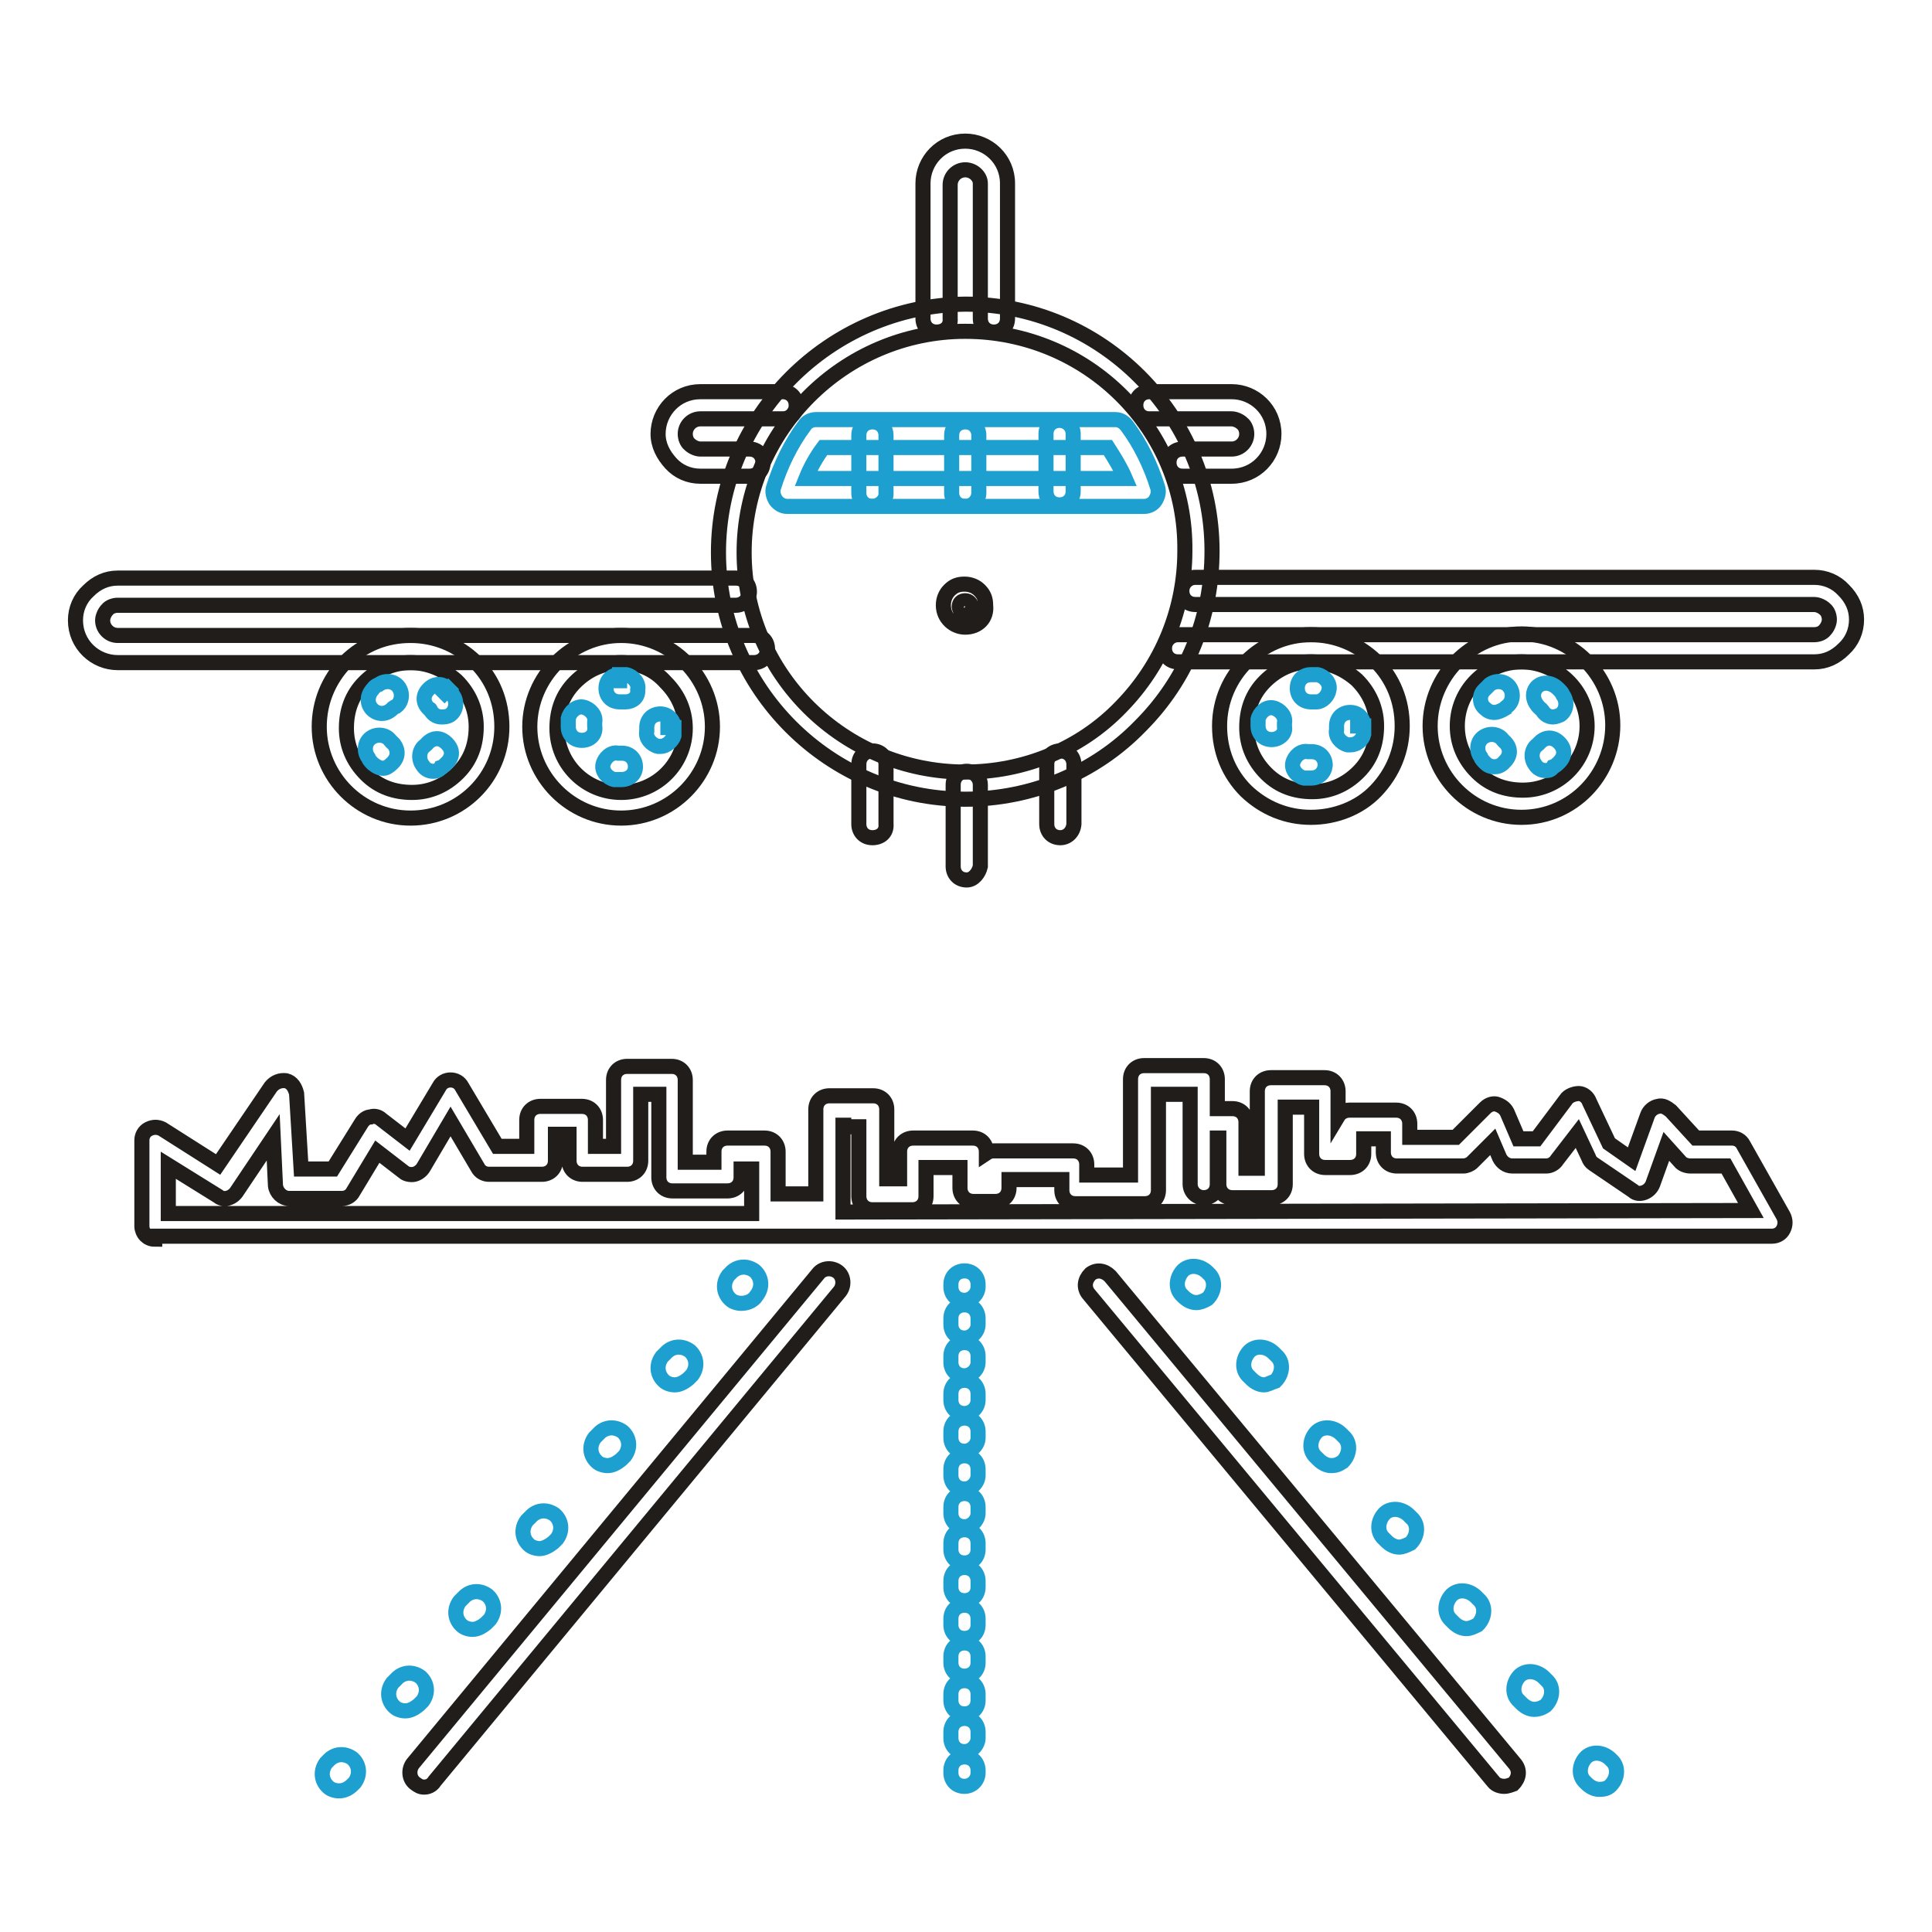 <?xml version="1.0" encoding="utf-8"?>
<!-- Svg Vector Icons : http://www.onlinewebfonts.com/icon -->
<!DOCTYPE svg PUBLIC "-//W3C//DTD SVG 1.1//EN" "http://www.w3.org/Graphics/SVG/1.1/DTD/svg11.dtd">
<svg version="1.1" xmlns="http://www.w3.org/2000/svg" xmlns:xlink="http://www.w3.org/1999/xlink" x="0px" y="0px" viewBox="0 0 256 256" enable-background="new 0 0 256 256" xml:space="preserve">
<g> <path stroke-width="2" fill-opacity="0" stroke="#201d1b"  d="M56.2,236.8c-0.5,0-0.8-0.2-1.2-0.5c-0.8-0.6-0.9-1.8-0.3-2.6l53.7-64.9c0.6-0.8,1.8-0.9,2.6-0.3 c0.8,0.6,0.9,1.8,0.3,2.6l-53.7,64.9C57.3,236.5,56.8,236.8,56.2,236.8L56.2,236.8z"/> <path stroke-width="2" fill-opacity="0" stroke="#1da0d0"  d="M98.2,172.7c-0.5,0-1.1-0.2-1.4-0.5c-0.9-0.8-1.1-2.1-0.3-3.2l0.3-0.3c0.8-0.9,2.1-1.1,3.2-0.3 c0.9,0.8,1.1,2.1,0.3,3.2L100,172C99.6,172.4,99,172.7,98.2,172.7z M53.7,226.7c-0.5,0-1.1-0.2-1.4-0.5c-0.9-0.8-1.1-2.1-0.3-3.2 l0.5-0.5c0.8-0.9,2.1-1.1,3.2-0.3c0.9,0.8,1.1,2.1,0.3,3.2l-0.5,0.5C54.9,226.4,54.3,226.7,53.7,226.7z M62.6,215.9 c-0.5,0-1.1-0.2-1.4-0.5c-0.9-0.8-1.1-2.1-0.3-3.2l0.5-0.5c0.8-0.9,2.1-1.1,3.2-0.3c0.9,0.8,1.1,2.1,0.3,3.2l-0.5,0.5 C63.8,215.6,63.2,215.9,62.6,215.9z M71.5,205.2c-0.5,0-1.1-0.2-1.4-0.5c-0.9-0.8-1.1-2.1-0.3-3.2l0.5-0.5c0.8-0.9,2.1-1.1,3.2-0.3 c0.9,0.8,1.1,2.1,0.3,3.2l-0.5,0.5C72.8,204.8,72.1,205.2,71.5,205.2z M80.5,194.2c-0.5,0-1.1-0.2-1.4-0.5 c-0.9-0.8-1.1-2.1-0.3-3.2l0.5-0.5c0.8-0.9,2.1-1.1,3.2-0.3c0.9,0.8,1.1,2.1,0.3,3.2l-0.5,0.5C81.7,193.9,81.1,194.2,80.5,194.2z  M89.4,183.5c-0.5,0-1.1-0.2-1.4-0.5c-0.9-0.8-1.1-2.1-0.3-3.2l0.5-0.5c0.8-0.9,2.1-1.1,3.2-0.3c0.9,0.8,1.1,2.1,0.3,3.2l-0.5,0.5 C90.6,183.2,90,183.5,89.4,183.5z M44.9,237.3c-0.5,0-1.1-0.2-1.4-0.5c-0.9-0.8-1.1-2.1-0.3-3.2l0.3-0.3c0.8-0.9,2.1-1.1,3.2-0.3 c0.9,0.8,1.1,2.1,0.3,3.2l-0.3,0.3C46.2,237,45.6,237.3,44.9,237.3L44.9,237.3z"/> <path stroke-width="2" fill-opacity="0" stroke="#201d1b"  d="M199.3,236.7c-0.5,0-1.1-0.2-1.4-0.6l-53.7-64.7c-0.6-0.8-0.5-1.8,0.3-2.6c0.8-0.6,1.8-0.5,2.6,0.3 l53.7,64.7c0.6,0.8,0.5,1.8-0.3,2.6C200.2,236.5,199.8,236.7,199.3,236.7L199.3,236.7z"/> <path stroke-width="2" fill-opacity="0" stroke="#1da0d0"  d="M158.5,172.6c-0.6,0-1.2-0.3-1.7-0.8l-0.3-0.3c-0.8-0.9-0.6-2.3,0.3-3.2c0.9-0.8,2.3-0.6,3.2,0.3l0.3,0.3 c0.8,0.9,0.6,2.3-0.3,3.2C159.5,172.4,159,172.6,158.5,172.6z M203.3,226.5c-0.6,0-1.2-0.3-1.7-0.8l-0.5-0.5 c-0.8-0.9-0.6-2.3,0.3-3.2c0.9-0.8,2.3-0.6,3.2,0.3l0.5,0.5c0.8,0.9,0.6,2.3-0.3,3.2C204.2,226.4,203.7,226.5,203.3,226.5z  M194.3,215.8c-0.6,0-1.2-0.3-1.7-0.8l-0.5-0.5c-0.8-0.9-0.6-2.3,0.3-3.2c0.9-0.8,2.3-0.6,3.2,0.3l0.5,0.5c0.8,0.9,0.6,2.3-0.3,3.2 C195.2,215.6,194.8,215.8,194.3,215.8z M185.4,205c-0.6,0-1.2-0.3-1.7-0.8l-0.5-0.5c-0.8-0.9-0.6-2.3,0.3-3.2 c0.9-0.8,2.3-0.6,3.2,0.3l0.5,0.5c0.8,0.9,0.6,2.3-0.3,3.2C186.3,204.8,185.8,205,185.4,205z M176.4,194.2c-0.6,0-1.2-0.3-1.7-0.8 l-0.5-0.5c-0.8-0.9-0.6-2.3,0.3-3.2c0.9-0.8,2.3-0.6,3.2,0.3l0.5,0.5c0.8,0.9,0.6,2.3-0.3,3.2C177.3,194.1,176.9,194.2,176.4,194.2 z M167.5,183.5c-0.6,0-1.2-0.3-1.7-0.8l-0.5-0.5c-0.8-0.9-0.6-2.3,0.3-3.2c0.9-0.8,2.3-0.6,3.2,0.3l0.5,0.5 c0.8,0.9,0.6,2.3-0.3,3.2C168.4,183.2,167.9,183.5,167.5,183.5z M211.9,237.1c-0.6,0-1.2-0.3-1.7-0.8l-0.3-0.3 c-0.8-0.9-0.6-2.3,0.3-3.2c0.9-0.8,2.3-0.6,3.2,0.3l0.3,0.3c0.8,0.9,0.6,2.3-0.3,3.2C213,237,212.5,237.1,211.9,237.1z  M127.8,172.3c-1.1,0-1.8-0.8-1.8-1.8v-0.3c0-1.1,0.8-1.8,1.8-1.8c1.1,0,1.8,0.8,1.8,1.8v0.3C129.6,171.5,128.7,172.3,127.8,172.3z  M127.8,232.1c-1.1,0-1.8-0.8-1.8-1.8v-0.8c0-1.1,0.8-1.8,1.8-1.8c1.1,0,1.8,0.8,1.8,1.8v0.8C129.6,231.2,128.8,232.1,127.8,232.1z  M127.8,227.1c-1.1,0-1.8-0.8-1.8-1.8v-0.8c0-1.1,0.8-1.8,1.8-1.8c1.1,0,1.8,0.8,1.8,1.8v0.8C129.6,226.4,128.8,227.1,127.8,227.1z  M127.8,222.1c-1.1,0-1.8-0.8-1.8-1.8v-0.8c0-1.1,0.8-1.8,1.8-1.8c1.1,0,1.8,0.8,1.8,1.8v0.8C129.6,221.4,128.8,222.1,127.8,222.1z  M127.8,217.1c-1.1,0-1.8-0.8-1.8-1.8v-0.8c0-1.1,0.8-1.8,1.8-1.8c1.1,0,1.8,0.8,1.8,1.8v0.8C129.6,216.4,128.8,217.1,127.8,217.1z  M127.8,212.1c-1.1,0-1.8-0.8-1.8-1.8v-0.8c0-1.1,0.8-1.8,1.8-1.8c1.1,0,1.8,0.8,1.8,1.8v0.8C129.6,211.4,128.8,212.1,127.8,212.1z  M127.8,207.1c-1.1,0-1.8-0.8-1.8-1.8v-0.8c0-1.1,0.8-1.8,1.8-1.8c1.1,0,1.8,0.8,1.8,1.8v0.8C129.6,206.4,128.8,207.1,127.8,207.1z  M127.8,202.3c-1.1,0-1.8-0.8-1.8-1.8v-0.8c0-1.1,0.8-1.8,1.8-1.8c1.1,0,1.8,0.8,1.8,1.8v0.8C129.6,201.4,128.8,202.3,127.8,202.3z  M127.8,197.3c-1.1,0-1.8-0.8-1.8-1.8v-0.8c0-1.1,0.8-1.8,1.8-1.8c1.1,0,1.8,0.8,1.8,1.8v0.8C129.6,196.4,128.8,197.3,127.8,197.3z  M127.8,192.3c-1.1,0-1.8-0.8-1.8-1.8v-0.8c0-1.1,0.8-1.8,1.8-1.8c1.1,0,1.8,0.8,1.8,1.8v0.8C129.6,191.5,128.7,192.3,127.8,192.3z  M127.8,187.3c-1.1,0-1.8-0.8-1.8-1.8v-0.8c0-1.1,0.8-1.8,1.8-1.8c1.1,0,1.8,0.8,1.8,1.8v0.8C129.6,186.5,128.8,187.3,127.8,187.3z  M127.8,182.3c-1.1,0-1.8-0.8-1.8-1.8v-0.8c0-1.1,0.8-1.8,1.8-1.8c1.1,0,1.8,0.8,1.8,1.8v0.8C129.6,181.5,128.7,182.3,127.8,182.3z  M127.8,177.3c-1.1,0-1.8-0.8-1.8-1.8v-0.8c0-1.1,0.8-1.8,1.8-1.8c1.1,0,1.8,0.8,1.8,1.8v0.8C129.6,176.5,128.7,177.3,127.8,177.3z  M127.8,236.7c-1.1,0-1.8-0.8-1.8-1.8v-0.3c0-1.1,0.8-1.8,1.8-1.8c1.1,0,1.8,0.8,1.8,1.8v0.3C129.6,235.9,128.8,236.7,127.8,236.7z "/> <path stroke-width="2" fill-opacity="0" stroke="#201d1b"  d="M20.5,164.2c-0.5,0-0.9-0.2-1.2-0.5c-0.3-0.3-0.5-0.8-0.5-1.2v-11.4c0-0.6,0.3-1.2,0.9-1.5 c0.6-0.3,1.2-0.3,1.8,0l7.4,4.7l7-10.3c0.5-0.6,1.2-0.9,2-0.8c0.8,0.2,1.2,0.9,1.4,1.7l0.6,10h4.2l3.8-6.1c0.3-0.5,0.8-0.8,1.2-0.8 c0.5-0.2,1.1,0,1.4,0.3l3.5,2.7l4.2-7c0.3-0.6,0.9-0.9,1.5-0.9s1.2,0.3,1.5,0.9l4.7,7.9h3.9v-3.5c0-1.1,0.8-1.8,1.8-1.8h5.5 c1.1,0,1.8,0.8,1.8,1.8v3.5h2.4v-8.8c0-1.1,0.8-1.8,1.8-1.8h5.9c1.1,0,1.8,0.8,1.8,1.8v10.9h3.8v-1.4c0-1.1,0.8-1.8,1.8-1.8h4.9 c1.1,0,1.8,0.8,1.8,1.8v5.6h5v-11.2c0-1.1,0.8-1.8,1.8-1.8h5.8c1.1,0,1.8,0.8,1.8,1.8v9.2h1.7v-3.6c0-1.1,0.8-1.8,1.8-1.8h7.9 c1.1,0,1.8,0.8,1.8,1.8v0.2c0.3-0.2,0.6-0.3,0.9-0.3h10.6c1.1,0,1.8,0.8,1.8,1.8v1.4h5.8v-12.7c0-1.1,0.8-1.8,1.8-1.8h7.9 c1.1,0,1.8,0.8,1.8,1.8v3.9h2c1.1,0,1.8,0.8,1.8,1.8v6.1h1.5v-10.2c0-1.1,0.8-1.8,1.8-1.8h7.1c1.1,0,1.8,0.8,1.8,1.8v3.3 c0.3-0.5,0.9-0.8,1.5-0.8h6.2c1.1,0,1.8,0.8,1.8,1.8v1.8h6.1l3.9-3.9c0.5-0.5,1.1-0.6,1.5-0.5c0.6,0.2,1.1,0.5,1.4,1.1l1.5,3.5h2.4 l3.9-5.2c0.3-0.5,1.1-0.8,1.7-0.8c0.6,0,1.2,0.5,1.4,1.1l2.6,5.5l3,2.1l2.1-5.8c0.2-0.6,0.8-1.1,1.4-1.2c0.6-0.2,1.2,0.2,1.7,0.6 l3.3,3.6h4.8c0.6,0,1.2,0.3,1.5,0.9l5.3,9.4c0.3,0.6,0.3,1.2,0,1.8c-0.3,0.6-0.9,0.9-1.5,0.9H20.5L20.5,164.2z M22.3,154.4v6.4 h77.3v-5.9h-1.4v1.1c0,1.1-0.8,1.8-1.8,1.8h-7.3c-1.1,0-1.8-0.8-1.8-1.8V145h-2.4v8.8c0,1.1-0.8,1.8-1.8,1.8h-5.9 c-1.1,0-1.8-0.8-1.8-1.8v-3.5h-1.8v3.5c0,1.1-0.8,1.8-1.8,1.8h-7c-0.6,0-1.2-0.3-1.5-0.9l-3.6-6.1l-3.6,6.1 c-0.3,0.5-0.8,0.8-1.2,0.9s-1.1,0-1.4-0.3l-3.5-2.7l-3.2,5.3c-0.3,0.6-0.9,0.9-1.5,0.9h-7c-0.9,0-1.7-0.8-1.8-1.7l-0.3-6.4 l-4.9,7.3c-0.6,0.8-1.7,1.1-2.4,0.5L22.3,154.4z M111.7,149.1v11.5l120.3-0.2l-3.3-5.9H224c-0.5,0-1.1-0.2-1.4-0.6l-1.8-2l-1.8,5 c-0.2,0.5-0.6,0.9-1.1,1.1c-0.5,0.2-1.1,0.2-1.5-0.2l-5.3-3.6c-0.3-0.2-0.5-0.5-0.6-0.8l-1.5-3.2l-2.7,3.5 c-0.3,0.5-0.9,0.8-1.4,0.8h-4.5c-0.8,0-1.4-0.5-1.7-1.1l-0.9-2.1l-2.7,2.7c-0.3,0.3-0.8,0.5-1.2,0.5h-8.8c-1.1,0-1.8-0.8-1.8-1.8 v-1.8h-2.6v2c0,1.1-0.8,1.8-1.8,1.8h-3.3c-1.1,0-1.8-0.8-1.8-1.8v-6.2h-3.5v10.2c0,1.1-0.8,1.8-1.8,1.8h-5.2 c-1.1,0-1.8-0.8-1.8-1.8v-6.1h-0.2v6.1c0,1.1-0.8,1.8-1.8,1.8s-1.8-0.8-1.8-1.8V145h-4.2v12.7c0,1.1-0.8,1.8-1.8,1.8h-9.2 c-1.1,0-1.8-0.8-1.8-1.8v-1.4h-7v1.1c0,1.1-0.8,1.8-1.8,1.8H129c-1.1,0-1.8-0.8-1.8-1.8v-2.7h-4.5v3.8c0,1.1-0.8,1.8-1.8,1.8h-5.3 c-1.1,0-1.8-0.8-1.8-1.8v-9.2h-2V149.1z M127.9,105.9c-18,0-32.7-14.7-32.7-32.7c0-18,14.7-32.7,32.7-32.9 c18,0,32.7,14.7,32.7,32.7c0,8.8-3.3,17-9.5,23.2C145.1,102.4,136.7,105.9,127.9,105.9z M127.9,43.9c-16.1,0-29.3,13.2-29.3,29.3 c0,16.1,13.2,29.1,29.3,29.1c7.7,0,15.2-3,20.6-8.6C154,88.1,157,80.7,157,73C157.2,56.9,144.1,43.9,127.9,43.9z"/> <path stroke-width="2" fill-opacity="0" stroke="#1da0d0"  d="M104.3,67.1c-0.6,0-1.1-0.3-1.5-0.8c-0.3-0.5-0.5-1.1-0.3-1.7c0.9-2.9,2.3-5.8,4.1-8.2 c0.3-0.5,0.9-0.8,1.5-0.8h39.7c0.6,0,1.1,0.3,1.5,0.8c1.8,2.4,3.2,5.3,4.1,8.2c0.2,0.6,0,1.2-0.3,1.7s-0.9,0.8-1.5,0.8H104.3z  M109.1,59.3c-0.9,1.2-1.7,2.6-2.3,4.1h42.3c-0.6-1.4-1.4-2.7-2.3-4.1H109.1z"/> <path stroke-width="2" fill-opacity="0" stroke="#1da0d0"  d="M127.9,67.1c-1.1,0-1.8-0.8-1.8-1.8v-7.6c0-1.1,0.8-1.8,1.8-1.8c1.1,0,1.8,0.8,1.8,1.8v7.6 C129.7,66.2,129,67.1,127.9,67.1z M140.4,66.9c-1.1,0-1.8-0.8-1.8-1.8v-7.6c0-1.1,0.8-1.8,1.8-1.8s1.8,0.8,1.8,1.8v7.6 C142.2,66.2,141.4,66.9,140.4,66.9z M115.6,67.1c-1.1,0-1.8-0.8-1.8-1.8v-7.6c0-1.1,0.8-1.8,1.8-1.8c1.1,0,1.8,0.8,1.8,1.8v7.6 C117.5,66.2,116.6,67.1,115.6,67.1z"/> <path stroke-width="2" fill-opacity="0" stroke="#201d1b"  d="M156.1,87.7c-1.1,0-1.8-0.8-1.8-1.8s0.8-1.8,1.8-1.8h84.3c0.5,0,1.1-0.2,1.4-0.6c0.3-0.3,0.6-0.9,0.6-1.4 s-0.2-1.1-0.6-1.4c-0.3-0.3-0.9-0.6-1.4-0.6h-82c-1.1,0-1.8-0.8-1.8-1.8s0.8-1.8,1.8-1.8h82c1.5,0,2.9,0.6,3.9,1.7 c1.1,1.1,1.7,2.4,1.7,3.9c0,1.5-0.6,2.9-1.7,3.9c-1.1,1.1-2.4,1.7-3.9,1.7H156.1z M15.6,87.8c-3,0-5.6-2.4-5.6-5.6 c0-1.5,0.6-2.9,1.7-3.9c1.1-1.1,2.4-1.7,3.9-1.7h81.9c1.1,0,1.8,0.8,1.8,1.8s-0.8,1.8-1.8,1.8H15.6c-0.5,0-1.1,0.2-1.4,0.6 c-0.3,0.3-0.6,0.9-0.6,1.4c0,1.1,0.9,2,2,2h84.3c1.1,0,1.8,0.8,1.8,1.8c0,1.1-0.8,1.8-1.8,1.8H15.6z M124.1,44 c-1.1,0-1.8-0.8-1.8-1.8V24.3c0-3,2.4-5.6,5.6-5.6c3,0,5.6,2.4,5.6,5.6v17.9c0,1.1-0.8,1.8-1.8,1.8c-1.1,0-1.8-0.8-1.8-1.8V24.3 c0-0.9-0.9-1.8-2-1.8c-1.1,0-2,0.9-2,2v17.7C126,43.3,125.2,44,124.1,44z M156.7,63.1c-1.1,0-1.8-0.8-1.8-1.8 c0-1.1,0.8-1.8,1.8-1.8h6.5c1.1,0,2-0.9,2-2c0-0.5-0.2-1.1-0.6-1.4c-0.3-0.3-0.9-0.6-1.4-0.6h-10.9c-1.1,0-1.8-0.8-1.8-1.8 c0-1.1,0.8-1.8,1.8-1.8h10.9c3,0,5.6,2.4,5.6,5.6c0,3-2.4,5.6-5.6,5.6H156.7z M92.8,63.1c-1.5,0-2.9-0.6-3.9-1.7s-1.7-2.4-1.7-3.9 c0-3,2.4-5.6,5.6-5.6h10.9c1.1,0,1.8,0.8,1.8,1.8c0,1.1-0.8,1.8-1.8,1.8H92.8c-1.1,0-2,0.9-2,2c0,0.5,0.2,1.1,0.6,1.4 c0.3,0.3,0.9,0.6,1.4,0.6h6.5c1.1,0,1.8,0.8,1.8,1.8c0,1.1-0.8,1.8-1.8,1.8H92.8z"/> <path stroke-width="2" fill-opacity="0" stroke="#201d1b"  d="M82.3,108.4c-6.7,0-12.1-5.5-12.1-12.1s5.5-12.1,12.1-12.1c6.7,0,12.1,5.5,12.1,12.1S89,108.4,82.3,108.4z  M82.3,87.8c-2.3,0-4.4,0.9-6.1,2.6c-1.7,1.7-2.4,3.8-2.4,6.1c0,4.7,3.8,8.5,8.5,8.5c4.7,0,8.5-3.8,8.5-8.5c0-2.3-0.9-4.4-2.6-6.1 C86.7,88.7,84.6,87.8,82.3,87.8z M127.9,83.1c-1.5,0-2.9-1.2-2.9-2.9c0-0.8,0.3-1.5,0.8-2c0.6-0.6,1.2-0.8,2-0.8 c0.8,0,1.5,0.3,2,0.8c0.6,0.6,0.8,1.2,0.8,2C130.8,81.9,129.6,83.1,127.9,83.1z M127.9,79.6c-0.5,0-0.8,0.3-0.8,0.8 c0,0.2,0.2,0.5,0.2,0.6c0.2,0.2,0.3,0.2,0.6,0.2c0.2,0,0.5-0.2,0.6-0.2c0.2-0.2,0.2-0.3,0.2-0.6C128.7,80,128.4,79.6,127.9,79.6z  M173.7,108.3c-3.2,0-6.2-1.2-8.6-3.5c-2.3-2.3-3.5-5.3-3.5-8.6c0-6.7,5.5-12.1,12.1-12.1c3.2,0,6.2,1.2,8.6,3.5 c2.3,2.3,3.5,5.3,3.5,8.6c0,3.2-1.2,6.2-3.5,8.6C180.1,107.1,176.9,108.3,173.7,108.3L173.7,108.3z M173.7,87.7 c-2.3,0-4.4,0.9-6.1,2.6c-1.7,1.7-2.4,3.8-2.4,6.1c0,2.3,0.9,4.4,2.6,6.1c1.7,1.7,3.8,2.4,6.1,2.4c2.3,0,4.4-0.9,6.1-2.6 c1.7-1.7,2.4-3.8,2.4-6.1c0-2.3-0.9-4.4-2.6-6.1C178.1,88.6,176,87.7,173.7,87.7z"/> <path stroke-width="2" fill-opacity="0" stroke="#1da0d0"  d="M173.7,103.1h-0.9c-0.9-0.2-1.7-1.1-1.5-2c0.2-0.9,1.1-1.7,2-1.5h0.5c1.1,0,1.8,0.8,1.8,1.8 C175.5,102.4,174.8,103.1,173.7,103.1L173.7,103.1z M178.9,98.7h-0.3c-0.9-0.2-1.7-1.1-1.5-2v-0.5c0-1.1,0.8-1.8,1.8-1.8 c1.1,0,1.8,0.8,1.8,1.8h-1.8h1.8v1.1C180.5,98.1,179.8,98.7,178.9,98.7L178.9,98.7z M168.5,98c-1.1,0-1.8-0.8-1.8-1.8v-0.9 c0.2-0.9,1.1-1.7,2-1.5c0.9,0.2,1.7,1.1,1.5,2v0.5C170.4,97.2,169.5,98,168.5,98L168.5,98z M174.5,93h-0.8c-1.1,0-1.8-0.8-1.8-1.8 c0-1.1,0.8-1.8,1.8-1.8h0.9c0.9,0.2,1.7,1.1,1.5,2C176,92.2,175.2,93,174.5,93L174.5,93z M82.3,103.3h-0.9c-0.9-0.2-1.7-1.1-1.5-2 c0.2-0.9,1.1-1.7,2-1.5h0.5c1.1,0,1.8,0.8,1.8,1.8S83.4,103.3,82.3,103.3z M87.5,98.9h-0.3c-0.9-0.2-1.7-1.1-1.5-2v-0.5 c0-1.1,0.8-1.8,1.8-1.8s1.8,0.8,1.8,1.8h-1.8h1.8v1.1C89.1,98.1,88.4,98.9,87.5,98.9z M77.1,98.1c-1.1,0-1.8-0.8-1.8-1.8v-0.2v-0.9 c0.2-0.9,1.1-1.7,2-1.5c0.9,0.2,1.7,1.1,1.5,2v0.5C79,97.4,78.1,98.1,77.1,98.1z M82.9,93h-0.8c-1.1,0-1.8-0.8-1.8-1.8 c0-1.1,0.8-1.8,1.8-1.8v1.8v-1.8h0.9c0.9,0.2,1.7,1.1,1.5,2C84.6,92.4,83.8,93,82.9,93z"/> <path stroke-width="2" fill-opacity="0" stroke="#201d1b"  d="M54.4,108.4c-6.7,0-12.1-5.5-12.1-12.1c0-3.2,1.2-6.2,3.5-8.6c2.3-2.3,5.3-3.5,8.6-3.5 c3.2,0,6.2,1.2,8.6,3.5c2.3,2.3,3.5,5.3,3.5,8.6C66.5,103,61.1,108.4,54.4,108.4z M54.4,87.8C54.4,87.8,54.3,87.8,54.4,87.8 c-2.3,0-4.4,0.9-6.1,2.6c-1.7,1.7-2.4,3.8-2.4,6.1c0,2.3,0.9,4.4,2.6,6.1c1.7,1.7,3.8,2.4,6.1,2.4s4.4-0.9,6.1-2.6 c1.7-1.7,2.4-3.8,2.4-6.1c0-2.3-0.9-4.4-2.6-6.1C58.8,88.7,56.7,87.8,54.4,87.8z"/> <path stroke-width="2" fill-opacity="0" stroke="#1da0d0"  d="M57.4,102.2c-0.6,0-1.1-0.3-1.4-0.8c-0.6-0.8-0.5-2,0.3-2.6c0.2-0.2,0.3-0.2,0.3-0.3c0,0,1.2-1.4,2.6,0 c1.4,1.4,0,2.6,0,2.6c-0.3,0.3-0.5,0.5-0.8,0.6C58.2,102.1,57.7,102.2,57.4,102.2z M50.8,101.8c-0.5,0-0.9-0.2-1.4-0.6 c-0.2-0.2-0.5-0.5-0.6-0.8c-0.6-0.8-0.5-2,0.3-2.6c0.8-0.6,2-0.5,2.6,0.3c0.2,0.2,0.2,0.3,0.3,0.3l0.2,0.2c0.6,0.8,0.6,1.8-0.3,2.6 C51.5,101.6,51.1,101.8,50.8,101.8z M58.5,95c-0.6,0-1.1-0.3-1.4-0.8C57,94,57,93.9,56.8,93.9c-0.8-0.8-0.8-1.8,0-2.6 c0.8-0.8,1.8-0.8,2.6,0l-1.2,1.2l1.2-1.2c0.3,0.3,0.5,0.5,0.6,0.8c0.6,0.8,0.5,2-0.3,2.6C59.3,95,58.8,95,58.5,95z M52,93.9 c-1.8,1.8-4.4-0.6-2.6-2.6c0.2-0.3,0.5-0.5,0.8-0.6c0.8-0.6,2-0.5,2.6,0.3c0.6,0.8,0.5,2-0.3,2.6C52.1,93.7,52.1,93.9,52,93.9z"/> <path stroke-width="2" fill-opacity="0" stroke="#201d1b"  d="M201.6,108.3c-6.7,0-12.1-5.5-12.1-12.1S194.9,84,201.6,84c6.7,0,12.1,5.5,12.1,12.1 S208.4,108.3,201.6,108.3z M201.6,87.7c-4.7,0-8.5,3.8-8.5,8.5c0,2.3,0.9,4.4,2.6,6.1c1.7,1.7,3.8,2.4,6.1,2.4 c4.7,0,8.5-3.8,8.5-8.5S206.3,87.7,201.6,87.7z"/> <path stroke-width="2" fill-opacity="0" stroke="#1da0d0"  d="M204.8,102.1c-0.6,0-1.1-0.3-1.4-0.8c-0.6-0.8-0.5-2,0.3-2.6c0.2-0.2,0.3-0.2,0.3-0.3 c0.8-0.8,1.8-0.8,2.6,0c0.8,0.8,0.8,1.8,0,2.6c-0.3,0.3-0.5,0.5-0.8,0.6C205.5,102.1,205.1,102.1,204.8,102.1L204.8,102.1z  M198,101.6c-0.5,0-0.9-0.2-1.2-0.5c-0.3-0.3-0.5-0.5-0.6-0.8c-0.6-0.8-0.5-2,0.3-2.6s2-0.5,2.6,0.3c0.2,0.2,0.2,0.3,0.3,0.3 c0.8,0.8,0.8,1.8,0,2.6C198.9,101.5,198.4,101.6,198,101.6L198,101.6z M205.8,95c-0.6,0-1.1-0.3-1.4-0.8c-0.2-0.2-0.2-0.3-0.3-0.3 c-2.3-2.1,0.3-4.7,2.4-2.6c0.3,0.3,0.5,0.5,0.6,0.8c0.6,0.8,0.5,2-0.3,2.6C206.6,94.8,206.1,95,205.8,95L205.8,95z M198,94.4 c-0.5,0-0.9-0.2-1.2-0.5c-0.8-0.6-0.8-1.8-0.2-2.4l0.2-0.2l0.6-0.6c0.8-0.6,2-0.5,2.6,0.3c0.6,0.8,0.5,2-0.3,2.6 c-0.2,0.2-0.3,0.2-0.3,0.3C198.9,94.2,198.4,94.4,198,94.4L198,94.4z"/> <path stroke-width="2" fill-opacity="0" stroke="#201d1b"  d="M128.1,116.6c-1.1,0-1.8-0.8-1.8-1.8v-10.8c0-1.1,0.8-1.8,1.8-1.8s1.8,0.8,1.8,1.8v10.8 C129.7,115.7,129,116.6,128.1,116.6z M140.5,111c-1.1,0-1.8-0.8-1.8-1.8v-7.9c0-1.1,0.8-1.8,1.8-1.8c1.1,0,1.8,0.8,1.8,1.8v7.9 C142.2,110.3,141.4,111,140.5,111z M115.6,111c-1.1,0-1.8-0.8-1.8-1.8v-7.9c0-1.1,0.8-1.8,1.8-1.8c1.1,0,1.8,0.8,1.8,1.8v7.9 C117.5,110.3,116.7,111,115.6,111z"/></g>
</svg>